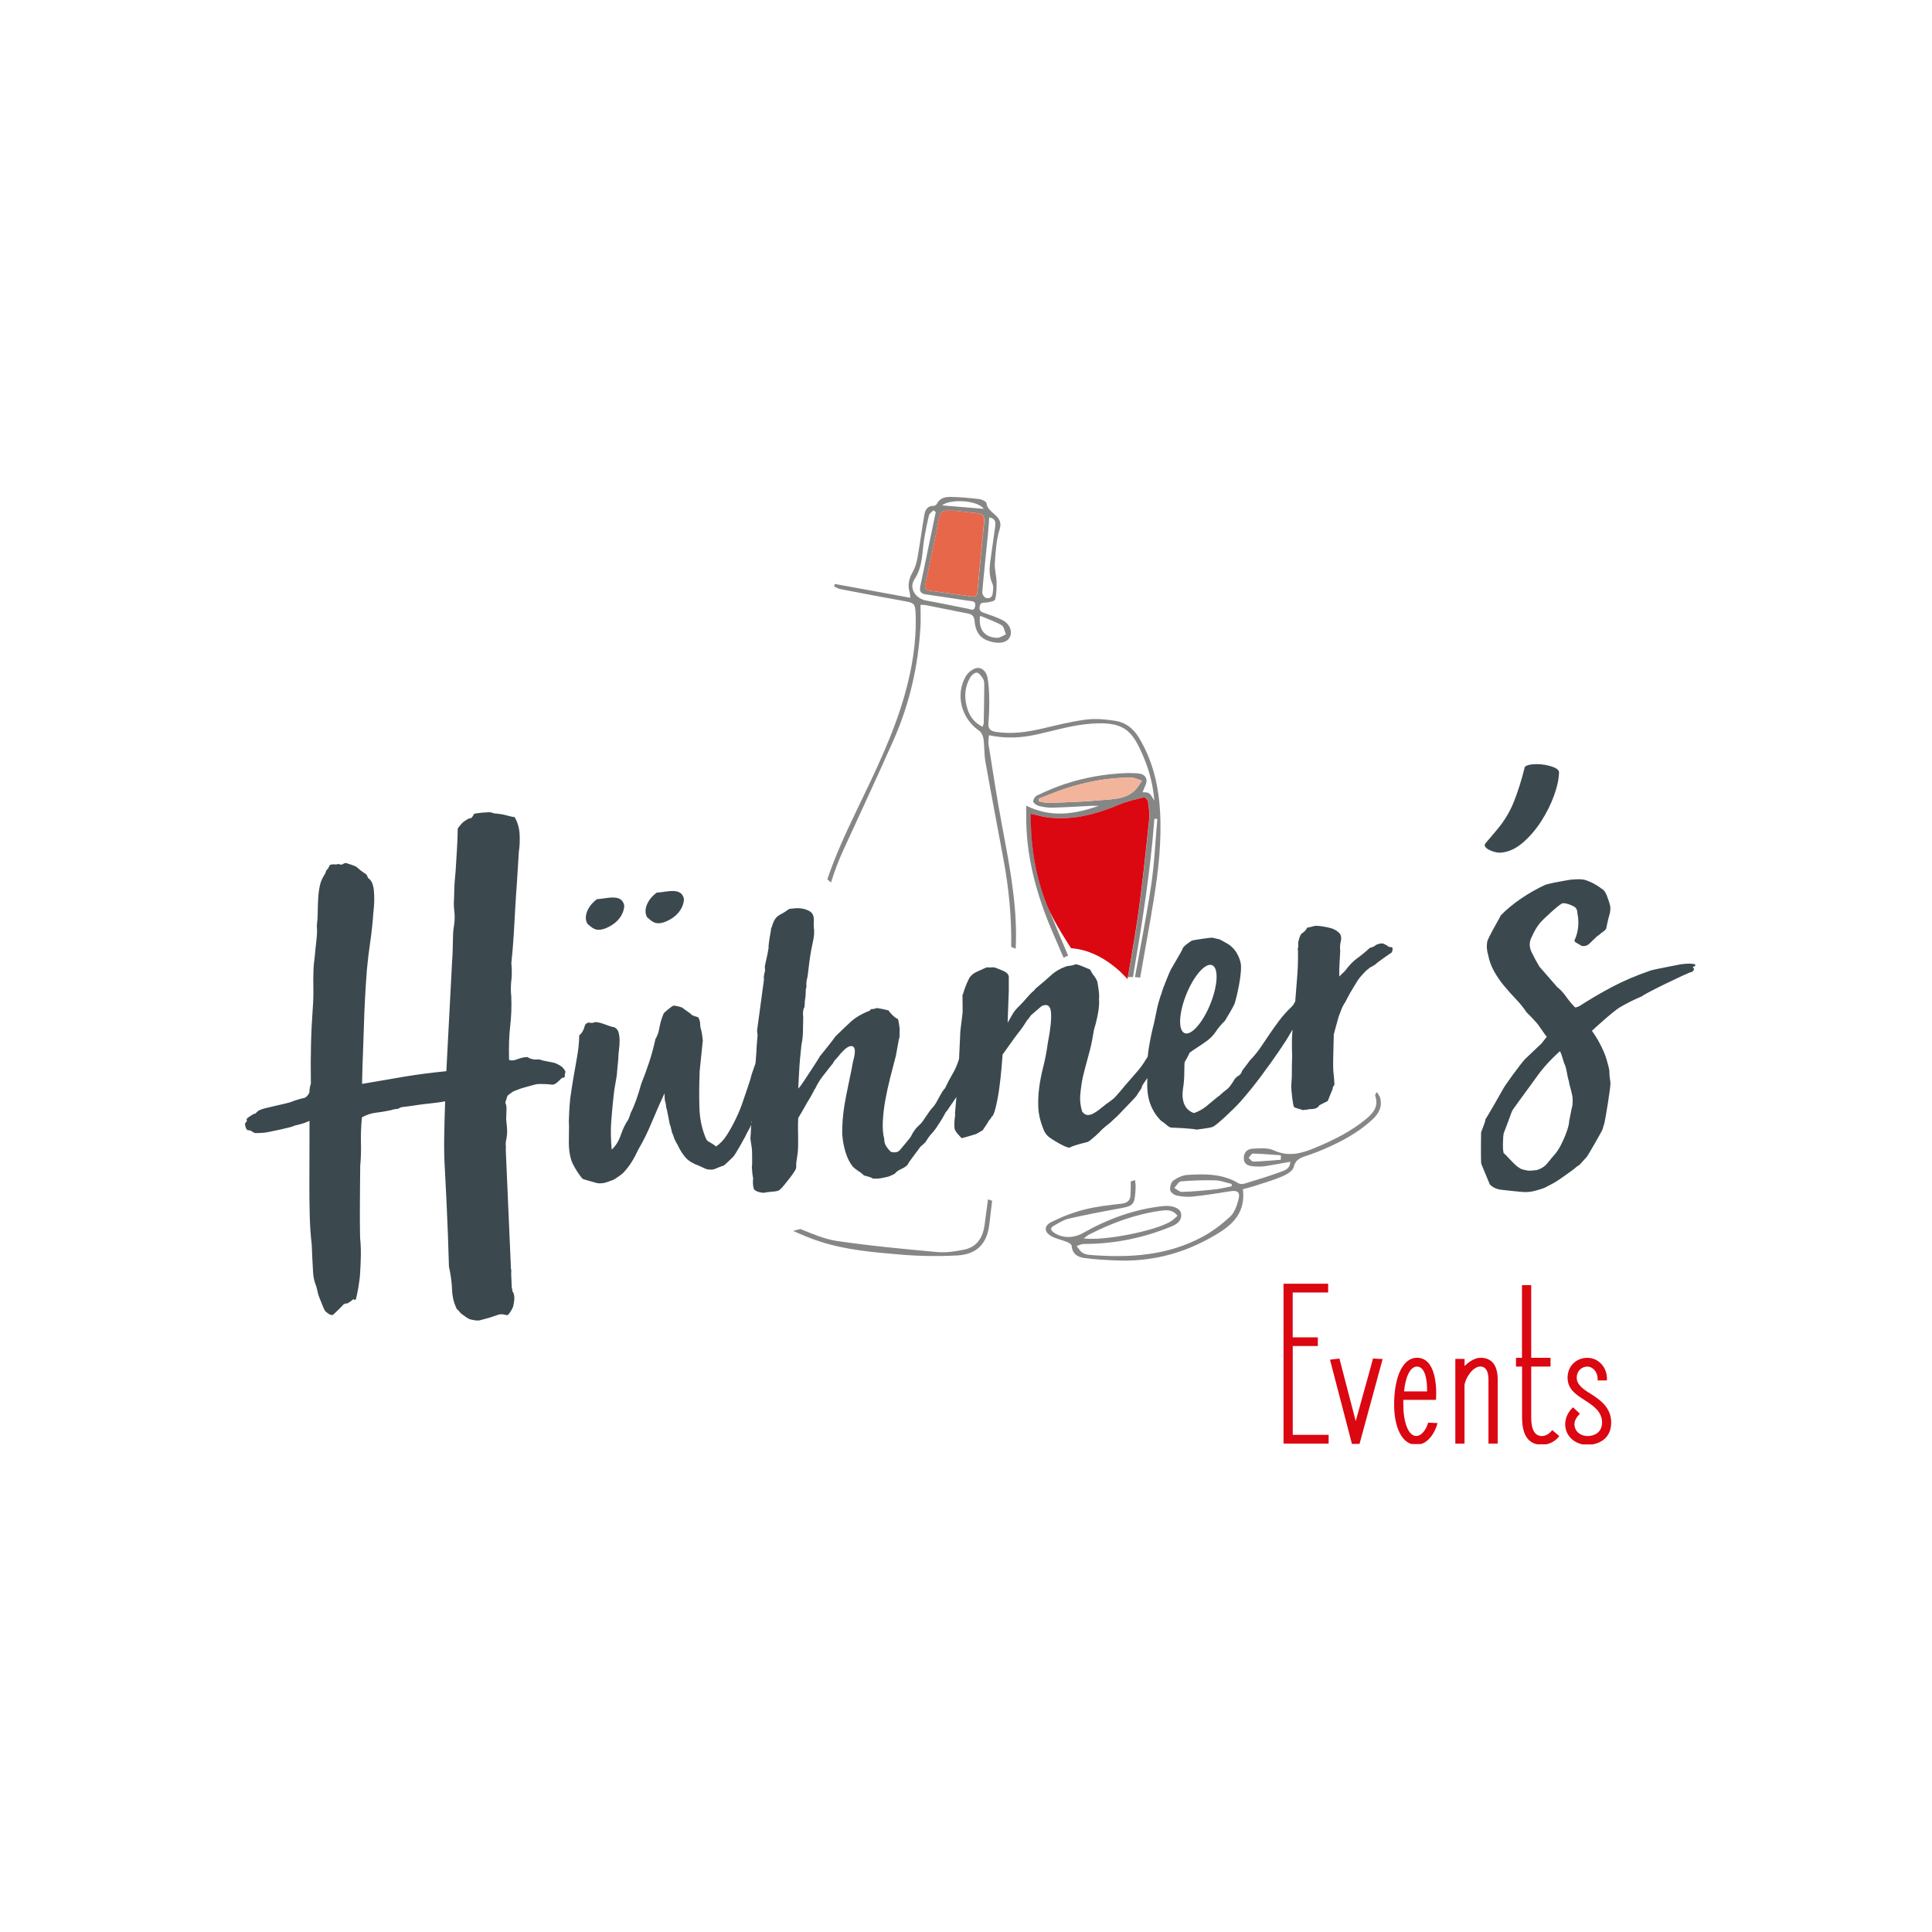 <svg viewBox="0 0 400 400" xmlns:xlink="http://www.w3.org/1999/xlink" xmlns="http://www.w3.org/2000/svg" data-name="Ebene 1" id="Ebene_1">
  <defs>
    <style>
      .cls-1 {
        fill: none;
      }

      .cls-2 {
        fill: #e6674a;
      }

      .cls-3 {
        fill: #ab8172;
      }

      .cls-4 {
        fill: #c75b40;
      }

      .cls-5 {
        fill: #3b494f;
      }

      .cls-6 {
        fill: #db0711;
      }

      .cls-7 {
        fill: #868685;
      }

      .cls-8 {
        clip-path: url(#clippath);
      }

      .cls-9 {
        fill: #f3b49c;
      }
    </style>
    <clipPath id="clippath">
      <polygon points="51.03 298.43 350.31 299.1 351.64 100.9 49.03 102.9 51.03 298.43" class="cls-1"></polygon>
    </clipPath>
  </defs>
  <g class="cls-8">
    <g>
      <path d="M74.54,255.49c0,.1-.02.21-.02.3v-.04c0-.09,0-.18.02-.27M117.05,222.03c.15-.1-.29-.7-.48-.92-.02-.16-1.21-.95-1.96-1.1s-1.5-.3-2.25-.45c-.43-.19-.88-.26-1.36-.2-.48.06-1.49-.22-1.77-.51-.65,0-1.34.15-2.08.44-.74.29-1.32.34-1.75.15-.08-2.67,0-5.01.23-7.03.24-2.02.31-4.07.22-6.17-.13-1.04-.11-2.24.05-3.6s-.03-3.22-.03-3.22c.22-2.14.39-4.1.49-5.9.1-1.8.21-3.6.31-5.39.1-1.8.22-3.64.36-5.52.13-1.88.26-3.97.39-6.26.18-1.16.23-2.38.16-3.67-.08-1.29-.42-2.46-1.04-3.52-.4.05-2.16-.53-2.69-.58-.54-.06-.93-.11-1.18-.16-.24.03-.53-.04-.88-.2-.35-.16-3.58.12-3.67.33-.1.21-.21.41-.35.59-.14.18-.25.27-.33.28-.19-.22-1.84.92-1.82,1.08-.08,0-.48.59-.59.68-.11.1-.2.23-.26.4-.03,1.71-.09,3.1-.16,4.16s-.13,2.07-.18,3c-.05.94-.12,1.96-.23,3.07s-.17,2.56-.2,4.35c-.07.74-.05,1.57.06,2.49s.1,1.83-.03,2.74c-.14.83-.22,1.53-.23,2.1s-.03,1.12-.04,1.65c-.02.53-.03,1.08-.04,1.65,0,.57-.05,1.26-.11,2.08l-1.2,22.91c-2.97.29-5.86.66-8.69,1.13-2.82.47-5.74.97-8.76,1.5.04-2.28.11-4.41.19-6.41s.14-3.93.2-5.81c.05-1.87.13-3.73.23-5.57s.22-3.78.38-5.83c.17-1.89.4-3.8.69-5.75.29-1.94.5-3.98.65-6.11.2-1.65.24-3.15.11-4.52-.13-1.36-.54-2.25-1.24-2.65-.05-.4-.44-.92-.6-.9-.62-.41-1.16-.83-1.62-1.26-.46-.43-1.79-.71-2.05-.84-.26-.13-.54-.1-.84.1s-.63.2-.97,0c-.31.12-.59.15-.84.1s-.57,0-.96.12l-.39.78c-.15.1-.43.46-.42.54,0,.08-.05.25-.18.51-.55.8-.92,1.63-1.09,2.51-.18.87-.29,1.76-.34,2.66s-.08,1.82-.09,2.75c0,.93-.07,1.9-.19,2.88.09.72.06,1.68-.07,2.87-.14,1.19-.26,2.36-.36,3.51-.13.91-.21,1.73-.25,2.46-.03.73-.05,1.43-.05,2.08s0,1.36.02,2.13c.01.77,0,1.64-.04,2.62-.24,3.36-.39,6.28-.45,8.76-.06,2.48-.07,5.22-.03,8.22-.18.51-.28,1.05-.29,1.62s-.66,1.1-.77,1.19c-.11.1-.25.15-.41.17-.87.19-1.75.46-2.64.81s-6.18,1.37-6.31,1.63c-.16.02-.33.1-.52.25-.18.14-.35.31-.49.49-.16.02-.33.08-.53.19-.19.11-.36.21-.51.31-.15.1-.88.56-.83.71.06.16.06.32,0,.49-.15.1-.25.23-.32.4-.06.17.18,1.44.66,1.38s1.12.51,1.29.57c.17.06,1.91,0,2.54-.13.64-.12,5.54-1.11,5.68-1.37.55-.15,1.02-.27,1.42-.36.39-.09.98-.3,1.75-.64,0,1.95,0,4.06-.01,6.33,0,2.27-.01,4.55-.02,6.82,0,2.27.02,4.48.08,6.62.06,2.14.2,4.1.41,5.85.07,1.94.17,3.86.28,5.75.06,1.08.3,2.03.66,2.88.36,1.3.27,1.43.67,2.4.49,1.18.95,2.55,1.29,2.84.35.29,1.15.98,1.58.59s1.27-1.18,1.73-1.67c.17-.18.25-.28.34-.39.23-.1.46-.24.54-.25.11.29,1.32-.64,1.55-.89.21.19.37.34.48.05.26-.69.81-3.73.89-5.29.08-1.52.31-4.67.01-7.36-.01-.5-.03-.99-.03-1.53-.02-1.5-.03-3.04-.02-4.62,0-1.58.02-3.15.03-4.69.01-1.54.03-2.92.04-4.14.14-1.48.19-3.05.15-4.71s.02-3.43.2-5.32c.91-.52,1.86-.84,2.86-.96,1-.12,1.97-.28,2.92-.48.16-.02.32-.06.47-.12s.31-.1.47-.12l.72-.09c.08,0,.61-.32.69-.33.16-.02,3.6-.46,4.07-.56.48-.1,3.85-.37,5.03-.68-.11,3.1-.17,5.7-.2,7.81-.03,2.11.02,4.12.13,6.01s.21,3.89.31,5.99c.09,2.1.2,4.64.33,7.63l.22,6.79c.37,1.66.58,3.23.64,4.73.06,1.49.36,2.77.9,3.85h0l-.02.09c.94.84.62.81,1.23,1.23.62.42,1.2.91,1.63,1.02.44.11,1.45.35,1.99.21s1.6-.42,2.18-.6c.58-.18.4-.14,1.56-.53s1.78.25,2.1,0c.33-.25,1.02-1.33,1.12-1.9.11-.56.42-1.76-.02-2.74-.03-.07-.1-.12-.15-.17-.03-.33-.09-.63-.16-.91l-.1-2.38s.02.02,0-.03l-.02-.37c.05-.46.05-.81-.04-1.01h0l-1.07-24.53c0-.3,0-.59.02-.9-.09-.07,0-.97,0-.97.21-.92.29-1.74.25-2.46-.05-.72-.11-1.41-.19-2.05,0,0,.02-1.3.06-1.96.04-.65-.04-1.17-.25-1.55,0,0,.38-1.22.44-1.39-.08,0,1.05-.9,1.4-1.02.35-.12,1.39-.55,1.75-.64.35-.08,2.61-.75,3.01-.8,1.05-.05,2.07-.01,3.06.11s1.86-1.51,2.32-1.44c.45.07.36-.55.34-.71,0-.08,0-.12.05-.13.04,0,.06-.05.05-.13l-.02-.12h.04ZM129.25,187.53c-.47-2.71-3.91-1.39-5.61-1.38-1.43.92-3.05,3.27-2.03,5.1.97.83,1.64,1.58,3.29,1.11,2.27-.72,4.19-2.46,4.35-4.82M141.61,186.18c-.47-2.71-3.91-1.39-5.61-1.38-1.43.92-3.05,3.27-2.03,5.1.97.83,1.64,1.58,3.29,1.11,2.27-.72,4.19-2.46,4.35-4.82M245.62,205.86c1.57-3.89,3.96-6.59,5.33-6.03,1.37.55,1.21,4.16-.36,8.04-1.57,3.89-3.96,6.59-5.33,6.03-1.37-.55-1.21-4.16.36-8.04M155.61,232.04v.26l-.02.06-.09.12c-.02.06.04-.13.11-.44M288.14,197.21c.06-.04.39-1.08-.03-1.1s-.68-.09-.76-.22c0,0-.85-.63-1.33-.57-.62.08-1.04.22-1.26.42s-.6.37-1.15.51c-.88.81-1.76,1.53-2.63,2.16-.87.63-1.69,1.49-2.47,2.56l-1.22,1.2c-.03-.84-.02-1.71.04-2.63s.11-1.8.15-2.65c-.08-.69-.05-1.36.12-2.01.16-.65.08-1.2-.26-1.65-.41-.44-.94-.78-1.6-1.01s-3.03-.68-3.64-.5-1.09.29-1.43.33c-.29.53-.66.92-1.12,1.19-.46.27-.81,1.96-.79,2.09.07.55.04.91-.08,1.06l.05.41c.04,2.03-.03,4.03-.21,6.02-.14,1.58-.25,3.07-.36,4.56-.1.14-.19.28-.28.46-.11.22-.26.42-.45.58-1,.96-1.87,1.93-2.59,2.89-.72.97-1.38,1.89-1.97,2.76-.59.88-1.19,1.76-1.78,2.64s-1.26,1.72-2,2.51c-.13.09-.28.26-.46.53-.18.27-1.45,1.91-1.45,1.91-.15.51-.39.85-.71,1.03-.33.18-.61.43-.86.74,0,0-.88,1.56-1.49,2.02s-1.17.93-1.67,1.41c-.14.02-1.91,1.55-2.68,2.17-.77.62-1.62,1.09-2.56,1.42-1.09-.36-1.82-1.11-2.17-2.26-.24-.81-.28-1.72-.12-2.72s.25-1.99.27-2.98c.03-.91.04-1.55.03-1.9,0-.35.03-.62.11-.8s.71-1.19.98-1.85c.38-.33,2.95-1.94,3.2-2.18.91-.6,1.64-1.32,2.2-2.16.56-.84,1.19-1.58,1.88-2.23.11-.22,1.74-2.81,2.03-3.61.29-.81,1.73-6.59,1.21-8.56-.52-1.97-1.6-3.34-3.24-4.12,0,0-1.06-.61-1.12-.6-.29-.1-1.26-.23-1.41-.35-.15-.05-4.08.47-4.34.64s-1.82,1.14-1.89,1.7c-.1.36-2.09,3.64-2.46,4.35-.37.71-1.7,4.1-1.77,4.42s-.18.67-.35,1.04c-.3.95-.54,1.78-.69,2.5-.16.72-.3,1.42-.43,2.1-.13.68-.29,1.37-.48,2.06-.16.58-.9,4.01-1.02,5.81-.13.21-.24.43-.4.62-.34.67-1.31,1.91-1.43,2.07-.12.16-2.76,3.18-2.76,3.18-.3.39-2,2.38-2.35,2.71-.35.32-1.3,1-1.3,1,0,0-.42.26-.67.5-.32.25-.69.54-1.1.87-.42.33-.84.61-1.26.84-.43.23-.84.33-1.22.31-.39-.02-.75-.26-1.09-.71-.34-1.08-.48-2.18-.41-3.31.15-1.63.34-2.93.57-3.91.23-.97.47-1.9.71-2.77.24-.87.5-1.81.76-2.83.26-1.01.53-2.38.81-4.09.25-.8.49-1.72.71-2.77.22-1.04.35-2.02.37-2.94-.04-.35-.04-.77,0-1.26.04-.49-.3-2.73-.37-3-.07-.27-.58-1.15-.74-1.28-.16-.12-.79-1.27-.79-1.27-.36-.09-2.75-1.26-3.07-1.04s-1.6.35-1.74.37c-1.28.44-2.36,1.06-3.24,1.87-.88.81-1.93,1.71-3.14,2.7-.3.39-.6.69-.89.9s-1.77,2.02-2.46,2.67-1.18,1.23-1.47,1.76l-1.04,1.81.19-5.28.05-1.27v-2.63c.06-.57-.17-1.01-.7-1.33s-2.2-.95-2.38-.97c-.18-.01-1.25.07-1.37,0-.11-.06-1.23.52-1.6.67-.37.15-.72.32-1.04.5-.33.18-.64.47-.95.85-.3.39-1.02,2.11-1.19,2.72-.17.62-.29.93-.36.94.02.7.03,2.83.03,2.83.02.14-.02.7,0,.84l-.47,3.84-.23,4.97c-.02.29-.02.53-.04.81-.35,1.14-.8,2.19-1.37,3.15-.58.98-1.09,1.96-1.53,2.92-.31.32-.59.72-.85,1.21-.26.49-.5.92-.73,1.3-.28.6-.67,1.15-1.16,1.67-.5.52-1.92,2.81-2.2,3.06s-.99.96-.99.96c-.49.62-.84,1.17-1.06,1.65s-1.85,2.31-2.28,2.86c-.42.54-1.07.69-1.94.45-.4-.37-.73-.77-.99-1.19-.26-.42-.39-.91-.39-1.48-.27-1.02-.36-2.23-.29-3.64s.24-2.87.51-4.37c.27-1.5.61-3.05,1.01-4.64s.79-3.11,1.18-4.56l.63-3.44c.11-.22.16-.56.14-1.02-.02-.45,0-.79.03-1l-.12-.93c-.07-.55-.15-.96-.26-1.23-.65-.2-1.86-1.49-1.9-1.76,0,0-2.34-.61-2.63-.47-.3.14-.62.2-.98.17-.13.09-.21.17-.23.24-.03.07-.07.11-.14.12-1.61.62-2.91,1.39-3.92,2.32-1.01.93-2.04,1.92-3.11,2.96-.3.39-.54.72-.72.98-.18.27-2.55,3.2-2.55,3.2-.28.6-2.86,4.43-3.27,5.08-.41.65-.8,1.17-1.18,1.56.02-.42.07-1.53.17-3.33.09-1.8.26-3.73.5-5.79.18-.79.28-1.68.3-2.67.02-.98.04-1.97.06-2.95-.12-.97-.03-1.68.26-2.13l.04-.53c0-.49.04-.85.08-1.06s.07-.41.09-.59c.01-.18.02-.37.03-.58,0-.21.02-.53.04-.95.1-.29.15-.53.12-.7-.02-.17-.02-.43,0-.79l.26-1.29.21-1.71c.2-1.78.45-3.33.74-4.66.29-1.33.42-2.17.37-2.52.04-.22.03-.6-.04-1.15-.04-.35-.05-.68-.02-1,.03-.32.03-.62,0-.89-.08-.69-.39-1.18-.92-1.46-.53-.29-1.07-.46-1.64-.53-.35-.03-.6-.05-.74-.07s-1.04.08-1.25.1c-.21.03-.38.05-.52.06-.71.51-1.41.95-2.1,1.31-.69.37-1.2,1.2-1.53,2.5-.13.09-.17.16-.13.23s-.2,1.27-.3,1.88c-.1.61-.18,1.23-.24,1.87l.03.21c-.04.29-.12.75-.25,1.4s-.31,1.48-.54,2.48c.02.14.03.38.04.73,0,.35-.05.6-.17.76.02.14,0,.3-.05.48s-.05.44,0,.79l-1.43,10.58.11.93-.17,2.02c-.05,1.17-.13,2.28-.22,3.35-.02.21-.04.39-.05.47,0,0-.95,2.66-.96,2.9,0,.25-1.1,3.34-1.53,4.66-.43,1.31-.94,2.59-1.53,3.81-.58,1.23-1.22,2.37-1.89,3.44-.67,1.05-1.42,1.84-2.25,2.36l.03.07c-.17.06-.19.04-.06-.05l.03-.02c-.25-.24-1.61-1.03-1.75-1.13-.16-.12-.34-.45-.54-.98-.71-1.81-1.1-3.81-1.16-6.01s-.05-4.39.03-6.57c0-.07.03-.6.01-.74l.67-6.5-.13-1.04c-.07-.55-.16-1-.27-1.33-.11-.34-.17-.82-.18-1.45l-.18-.61c-.1-.27-.23-.41-.37-.43s-1.29-.38-1.27-.53c.02-.14-1.36-.95-1.68-1.27-.32-.31-1.68-.55-1.96-.55s-1.98,1.44-2.06,1.62c-.08.19-.15.35-.2.5-.32.81-.55,1.65-.69,2.5-.14.86-.41,1.63-.82,2.31-.36,1.66-.79,3.25-1.3,4.79-.51,1.53-1.06,3.04-1.65,4.51-.34,1.23-.68,2.33-1.02,3.28s-.73,1.88-1.18,2.77c-.04.29-.36,1.03-.47,1.32-.6.85-1.12,1.91-1.55,3.19-.44,1.28-1.07,2.29-1.89,3.02-.19-2.15-.22-4.11-.09-5.88.13-1.77.3-3.54.5-5.32.05-.71.18-1.55.37-2.52.2-.97.32-1.84.36-2.62l.23-2.45c0-.56.05-1.18.14-1.86s.14-1.31.13-1.91c0-.59-.07-1.15-.2-1.66s-.42-.88-.87-1.1c-.5-.08-1.16-.28-1.97-.6s-1.5-.48-2.06-.48c-.33.18-.67.22-1.04.13-.36-.1-.7.05-1,.44-.29,1.09-.69,1.8-1.21,2.15-.03,1.48-.18,2.97-.45,4.47s-.53,2.97-.77,4.4-.46,2.83-.64,4.18-.31,4.51-.3,4.82c0,.31.02.58.04.78-.02.98-.03,2.16-.04,3.53,0,1.37.16,2.59.5,3.67.36,1.22,2.12,3.82,2.48,3.95.37.13,2.16.61,2.56.74.4.13.88.16,1.43.09.42.02,1.76-.5,2.23-.69.34-.11,2.04-1.34,2.03-1.41.68-.71,1.27-1.47,1.77-2.27s.97-1.68,1.41-2.64c.99-1.66,1.94-3.6,2.86-5.82.92-2.21,1.77-4.14,2.55-5.78,0,.63.02,1.03.04,1.2.02.17.04.29.04.36s.04.15.08.25c.05.1.11.43.17.98.02.14.05.31.12.51.06.2.09.34.1.41l.56,2.87c.16.12.21.75.26.81.04.07.09.27.13.62.19.4.34.8.46,1.2.12.41.7,1.46.7,1.39.39.86.85,1.65,1.39,2.35.54.71,1.18,1.22,1.93,1.55.15.12.4.23.72.33.33.1,1.58.74,1.95.86.37.13,1.1.13,1.38.09.14-.02.31-.07.51-.17.2-.09,1.48-.6,1.66-.62.17-.02,1.43-1.31,1.94-1.76s2.62-4.37,2.62-4.37c.1-.36.92-1.65,1.01-2.02l.12-.34v.85c-.02.7-.06,1.37-.12,2.01.08.69.18,1.29.27,1.81.1.51.09,2.16.09,2.41s.04,1.34-.06,1.64c0,0,.13,2.23.28,2.28-.11.85-.07,1.6.12,2.25.18.64,1.92.94,2.26.83.34-.11,1.69-.21,2.17-.27.48-.06.78-.17.91-.32,0,0,.27-.21.43-.37.15-.16,3.02-3.54,3.01-4.21-.01-.66.02-1.21.11-1.64.16-.93.26-1.75.28-2.45s.02-1.37.02-2-.02-1.28-.03-1.94,0-1.42.04-2.26c.47-.76.89-1.48,1.26-2.15.37-.68.79-1.39,1.26-2.15,0,0,.79-1.41.81-1.52.02-.11.07-.17.14-.17.44-.96.97-1.83,1.57-2.61.6-.77,1.24-1.59,1.91-2.44.13-.08.25-.26.36-.52.11-.26.82-.99.82-.99,0,0,.55-.68.73-.88.19-.2.4-.42.65-.66.12-.15.36-.34.72-.56s.68-.29.97-.22.46.35.52.83-.08,1.34-.42,2.57c-.09.43-.16.84-.22,1.24-.06.39-1.1,5.15-1.47,7.33-.36,2.18-.53,4.25-.5,6.21.08,1.25.31,2.49.67,3.7.36,1.22.87,2.24,1.53,3.07.32.31.69.6,1.1.86.42.26.82.58,1.22.95.07,0,1.81.48,1.76.63.57.07,1.14.05,1.73-.05.58-.11,1.14-.23,1.69-.37-.07,0,1.13-.49,1.19-.57.3-.39.74-.7,1.3-.95.56-.24,1.03-.56,1.41-.96-.16-.12,2.61-3.61,2.6-3.68,0,0,.95-.78,1.13-1.08,0,0,.7-1.17,1.08-1.5.31-.32,1.34-1.6,1.44-1.96.14-.02,1.44-2.26,1.49-2.44.05-.18.71-.8.63-.87.6-.84,1.15-1.65,1.65-2.41l.02-.03-.29,3.43c0,.07.03.24.04.31-.16,1-.21,1.9-.14,2.7.06.8,1.46,2.01,1.46,2.08s2.74-.77,2.95-.83c.2-.06,1.46-.84,1.43-.81-.03.04,1.17-1.7,1.28-2,0,0,.57-.52.53-.8.28-.03.57-.66.87-1.89.3-1.23.56-2.59.76-4.09s.36-2.93.47-4.31.18-2.25.21-2.6c0,.07,2.55-3.61,3.19-4.39s1.28-1.7,1.92-2.76c.14-.02.61-.77.73-.93,0,0,2.15-1.88,2.28-1.96,1.13-.49,1.76-.06,1.89,1.29s-.08,3.46-.64,6.33c-.26,1.86-.58,3.52-.96,5.01-.38,1.48-.66,2.92-.84,4.31s-.24,2.76-.18,4.12c.06,1.36.4,2.81,1.01,4.34.21.6.54,1.13.98,1.56.44.44,4.05,2.71,4.6,2.33s3.05-.99,3.59-1.12c.54-.14,2.78-2.29,2.81-2.39.02-.11,1.82-1.57,1.95-1.66,0,0,.55-.54.71-.67.16-.12.98-.89,1.13-1.08.15-.19,3.53-3.62,3.58-3.8s.92-1.37.97-1.49c.06-.11.11-.28.15-.49.03-.16.72-1.09,1.11-1.68,0,.1,0,.19-.02.29-.1,2.05.11,3.75.63,5.13.52,1.37,1.29,2.56,2.33,3.55.66.27,1.35,1.27,2.06,1.32.14-.02,4.4.16,5.2.41.27-.1,2.68-.26,3.44-.63.76-.37,4.3-3.66,5.71-5.27,1.41-1.61,2.8-3.32,4.15-5.14,1.35-1.81,2.58-3.52,3.68-5.13,1.1-1.61,1.88-2.82,2.34-3.65.17-.3.3-.53.39-.68s.1-.19.04-.11l.08-.1c-.05.86-.11,1.77-.11,2v1.26c0,.49,0,1.19.05,2.1l-.06,2.11c.02,1.33,0,2.6-.11,3.8-.1,1.2.35,4.42.53,4.72.18.29,1.6.49,1.77.68l.72-.09c0,.07.75-.16,1.04-.13.28.04.76-.09.83-.1.07,0,.8-.31.78-.52-.03-.21,1.74-.91,1.87-1.07,0,0,.91-2.27.97-2.38s.08-.24.06-.37c.06-.08.16-.4.35-.57-.03-.84-.08-1.5-.14-1.98s-.1-.93-.11-1.35c-.02-.42-.02-.89-.02-1.42s.11-4.22.1-4.32.03-.93.04-1.42l1.02-3.7c.22-.52.4-1,.56-1.44s.41-.93.77-1.46c0,0,1.22-2.36,1.29-2.37.35-.6.78-1.32,1.31-2.16.53-.83,1.84-2.12,1.84-2.12.07,0,.53-.41.62-.5.1-.08,1.15-.58,1.37-.85.21-.27,3.07-2.23,3.14-2.28M321.76,164.67c.66-1.84,1-3.45,1.02-4.83-.06-.51-.7-.93-1.95-1.27-1.24-.34-2.46-.44-3.65-.31-.77.08-1.26.27-1.49.55-.66,2.66-1.41,5.05-2.25,7.16-.84,2.12-2.03,4.08-3.56,5.88l-2.29,2.71c-.15.19-.22.33-.21.41.05.43.48.81,1.29,1.15.81.34,1.56.48,2.24.4,1.53-.17,3.01-.87,4.42-2.1,1.42-1.23,2.68-2.7,3.78-4.42,1.1-1.71,1.99-3.49,2.65-5.33M325.51,229.16c-.03-.25-.42,2-.63,2.94.04.99-.96,3.35-.96,3.35-.26.61-.54,1.21-.84,1.78-.3.58-.63,1.09-.99,1.55-.58.65-1.14,1.32-1.68,2.01-.54.69-1.29,1.18-2.25,1.46-.74.09-1.27.13-1.6.13s-1.91-.33-1.94-.57c-.96-.38-3.18-3.22-3.23-2.96-.39-.45-.17-3.94-.08-4.16.1-.22,1.61-4.28,1.73-4.63.12-.35,3.65-5.05,5-6.96,1.34-1.91,2.99-3.73,4.93-5.46.21.39.4.88.56,1.49.16.6.35,1.14.57,1.61.25.72.43,2.15.56,2.55s.22.8.27,1.21c0,0,.6,2.04.65,2.78s.02,1.37-.08,1.88M351.17,199.88l-.15-.23c-.51-.1-.97-.15-1.39-.14-.42,0-.95.05-1.6.13,0,0-6.04,1.16-6.19,1.26-3.03,1.04-5.71,2.18-8.05,3.42s-4.62,2.58-6.85,4.02c0,0-.67.29-.84.23-.66-.67-1.27-1.4-1.83-2.2-.56-.8-1.2-1.49-1.93-2.07l-.58-.68-3.04-3.49c-.52-.85-1.06-1.84-1.61-2.98-.56-1.13-.52-2.24.09-3.31.45-1.05,1-1.97,1.65-2.76.65-.78,3.97-3.85,4.61-4.05.64-.2,2.54.58,2.8.96.25.39.36.75.32,1.08.4,1.94.22,3.79-.56,5.55-.14.19,0,.39.45.63.44.24.76.43.94.57.43.12.86.06,1.29-.16.43-.22,1.98-1.99,2.3-2.03.3-.29.6-.53.91-.73.31-.2.53-.44.66-.7,0-.08.07-.46.23-1.15.1-.51.24-1.07.42-1.67.18-.6.23-1.19.16-1.76-.17-.73-.41-1.46-.71-2.22-.3-.75-.67-1.23-1.11-1.42-.29-.3-1.67-1.12-2.02-1.25-.27-.13-1.46-.69-1.95-.63-.18-.14-1.99,0-1.99,0-.42-.03-3.44.57-3.96.67-.53.11-1.07.24-1.63.39-1.73.79-3.42,1.75-5.06,2.86-1.65,1.12-3.06,2.29-4.24,3.51-.19.52-2.67,4.62-2.81,5.51-.14.89-.07,1.77.2,2.65.23,1.22.64,2.35,1.23,3.4.58,1.05,1.27,2.04,2.05,2.99.78.94,1.6,1.86,2.45,2.75.86.89,1.59,1.8,2.2,2.72.75.74,1.44,1.46,2.07,2.17s2,2.93,2.16,2.91c-.14.18-.43.55-.43.55l-.65.83-3.46,3.29c-1.03,1.12-4.15,5.43-4.48,6.09-.34.66-3.48,6.09-3.7,6.37,0,.58-.87,2.41-.9,2.79-.03.38-.06,6.25.04,6.41l1.77,4.26c.57.59,1.32.96,2.25,1.09-.08,0,4.71.54,5.04.5.66,0,1.32-.08,1.96-.24.64-.16,1.32-.37,2.04-.62,0,0,1.73-.92,2.16-1.14s3.96-2.71,4.18-2.94c.22-.24.52-.46.91-.67l1.54-1.68c.29-.37,3.3-5.59,3.28-5.76.11-.43.23-.82.35-1.16.12-.35,1.39-7.77,1.26-8.5s-.21-1.51-.22-2.34c.11.24-.39-2.19-1.09-3.85-.7-1.66-1.55-3.17-2.55-4.54.08,0,.14-.04.18-.08.03-.05,4.21-3.9,5.64-4.74,1.43-.84,2.98-1.61,4.63-2.31.12-.35,9.52-4.9,10.1-4.97.57-.07.71-.83.58-.82-.12.02-.19-.02-.2-.1.06-.17.15-.27.28-.28s.26-.07.41-.18" class="cls-5"></path>
      <path d="M332.7,285.79c.14-2.76-1.81-4.67-4.05-4.67s-4.1,1.67-4.1,4.1,1.76,3.52,3.62,4.72c1.71,1.1,3.52,2.33,3.52,4.57,0,2.05-1.57,2.81-3.05,2.81-1.33,0-2.67-.91-2.67-2.48,0-.62.38-1.43,1.14-2.14l-1.43-1.33c-1.1,1-1.62,2.33-1.62,3.48,0,2.67,2.24,4.29,4.57,4.29s4.95-1.24,4.95-4.62c0-3.1-2.29-4.72-4.33-6-1.43-.86-2.81-1.86-2.81-3.29,0-1.33,1-2.29,2.19-2.29s2.24,1.19,2.14,2.86h1.93ZM313.89,282.93h1.24v10.53c0,3.91,1.48,5.67,4.14,5.67,1.43,0,2.81-.76,3.57-1.81l-1.48-1.24c-.48.71-1.33,1.24-2.1,1.24-1.43,0-2.24-1.19-2.24-3.86v-10.53h4v-1.81h-4v-15.05h-1.91v15.05h-1.24v1.81h.02ZM301.31,281.35v17.53h1.9v-12.05c.1-1.38,1.67-3.91,3.29-3.91,1,0,1.67.81,1.67,2.72v13.24h1.91v-13.24c0-3.24-1.43-4.53-3.57-4.53-1.09,0-2.33.76-3.29,1.71v-1.48h-1.91ZM293.36,282.93c1.81,0,2.14,3.14,2.1,5.14h-4.76c.29-3.14,1.33-5.14,2.67-5.14M297.31,289.83c.19-2.86-.1-8.72-3.95-8.72-2.86,0-4.72,3.81-4.72,9.72,0,4.48,1.52,8.29,4.57,8.29,2.43,0,3.86-2.48,4.43-4.48l-1.95-.1c-.38,1.33-1.29,2.76-2.48,2.76-1.67,0-2.67-2.95-2.67-6.48v-1h6.77ZM275.36,281.51l4.57,17.53h1.52l4.81-17.67-2-.1c-.62,2.43-1.57,5.67-2.24,8.15l-1.33,4.81-3.38-12.96-1.95.24h0ZM272.83,276.88h-5.19v-9.29h7.34v-1.81h-9.24v33.1h9.34v-1.81h-7.43v-18.39h5.19v-1.81h0Z" class="cls-6"></path>
      <path d="M164.2,254.83l.12.06c1.79.82,3.63,1.58,5.51,2.18,5.44,1.75,11.11,2.22,16.75,2.69,3.85.32,7.74.37,11.59.17,3.97-.2,6.15-2.37,6.64-6.29.21-1.68.4-3.35.6-5.03-.27-.11-.56-.21-.86-.29-.23,1.77-.46,3.53-.7,5.3-.34,2.51-1.54,4.55-4.21,5.1-1.83.38-3.77.67-5.61.5-6.95-.63-13.91-1.28-20.81-2.3-2.57-.38-5.05-1.49-7.52-2.47-.52.14-1.01.27-1.49.39M208.26,131.35c-.61.25-1.24.73-1.84.71-2.57-.1-3.91-1.73-3.5-4.57,1.6.68,3.11,1.18,4.47,1.97.49.29.6,1.24.88,1.89M202.38,122.54c-.07.78-.42,1.08-1.2.96-2.89-.41-5.79-.8-8.68-1.2-.8-.11-1.1-.52-.91-1.38.98-4.56,1.99-9.12,2.83-13.71.29-1.57,1.18-1.52,2.28-1.48.3.01.63.03.95,0,1.33.15,3.02.35,4.71.52,1.11.11,1.54.63,1.42,1.77-.5,4.83-.95,9.67-1.4,14.5M203.37,122.55c.35-4.04.79-8.08,1.19-12.12.11-1.06.16-2.13.25-3.32,1.35.27,1.35,1.05,1.23,1.9-.33,2.38-.66,4.77-1,7.15-.23,1.61-.27,3.17.44,4.72.26.57.12,1.38.03,2.06-.12.85-.82,1.08-1.48.81-.34-.14-.7-.81-.66-1.2M203.67,105.35c-2.91-.24-5.64-.47-8.64-.72,1.85-1.45,7.52-1,8.64.72M193.74,106.01c-.69,3.32-1.38,6.63-2.07,9.95-.37,1.8-.74,3.6-1.13,5.4-.2.95,0,1.53,1.09,1.69,2.99.42,5.97.91,8.96,1.34.72.1,1.51.02,1.3,1.14-.21,1.12-.97.6-1.55.49-2.87-.56-5.73-1.18-8.61-1.69-2.16-.38-3.61-2.57-2.4-4.39,1.82-2.72,1.53-5.77,2.07-8.7.28-1.53.56-3.06.94-4.56.1-.4.6-.69.91-1.04.16.12.32.25.48.37M209.18,131.67c.41-1.11-.21-2.57-1.61-3.28-1.17-.59-2.44-1.01-3.68-1.44-.67-.23-1.19-.39-1.07-1.32.13-1.01.77-.81,1.42-.89.64-.08,1.72-.28,1.8-.63.29-1.18.32-2.45.29-3.68-.04-1.29-.46-2.6-.36-3.87.17-2.35.29-4.78,1-7,.92-2.9-2.52-3.22-2.73-5.37-.03-.35-.95-.8-1.5-.86-1.96-.24-3.93-.41-5.9-.45-1.13-.02-2.27.21-2.87,1.44-.1.2-.44.41-.67.41-1.22-.03-1.73.8-1.9,1.75-.53,2.97-.91,5.97-1.43,8.93-.19,1.04-.49,2.11-1.01,3.02-.78,1.36-1.08,2.69-.63,4.19.09.29.08.61.14,1.14-5.32-.97-10.47-1.92-15.63-2.86-.05.18-.09.35-.14.53.43.18.85.45,1.3.54,4.31.83,8.62,1.66,12.94,2.43,2.35.42,2.54.44,2.63,2.83.2,5.62-.72,11.13-2.23,16.5-2.36,8.39-6.21,16.2-9.97,24.03-2.25,4.69-4.44,9.39-6.08,14.29.25.22.51.44.76.67.7-2.26,1.53-4.49,2.54-6.68,3.48-7.59,7.01-15.16,10.4-22.79,3.33-7.5,5.12-15.39,5.59-23.58.08-1.44,0-2.89,0-4.45.38.02.8,0,1.2.08,2.87.57,5.73,1.18,8.61,1.72.94.18,1.31.61,1.39,1.59.23,2.67,1.52,3.97,4.15,4.4,1.64.26,2.84-.22,3.25-1.33M203.78,141.65c0,2.68-.06,5.36-.11,8.04,0,.21-.13.42-.24.78-1.56-.77-2.52-1.93-3.04-3.43-.81-2.33-.76-4.64.5-6.81.27-.46.93-1.01,1.35-.97.45.04.91.7,1.23,1.17.22.32.31.8.31,1.21M236.44,161.63c-.47.65-.86,1.38-1.42,1.94-1.91,1.9-4.48,1.86-6.89,2.08-3.61.33-7.24.45-10.87.6-.71.03-1.43-.21-2.14-.33-.03-.18-.05-.36-.08-.54,1.86-.71,3.69-1.51,5.58-2.12,4.42-1.43,8.95-2.3,13.61-2.26.74,0,1.47.42,2.21.64M238.36,189.26c1.12-6.34,2.02-12.69,1.9-19.15-.12-6.13-1.21-12-4.44-17.35-1.15-1.91-2.76-3.19-4.89-3.52-1.98-.31-4.07-.51-6.04-.26-3.03.38-6.02,1.15-9,1.84-3.2.74-6.39,1.23-9.68.71-1.11-.17-1.67-.6-1.57-1.84.15-1.69.19-3.4.17-5.1-.02-1.41-.1-2.83-.34-4.21-.19-1.14-1.01-2.2-2.15-2.08-.84.09-1.88.9-2.33,1.67-2.26,3.82-.98,8.73,2.68,11.28.48.33.86,1.07.94,1.67.23,1.59.13,3.22.41,4.79,1.21,6.79,2.5,13.55,3.76,20.33,1.11,5.98,1.67,11.97,1.58,18.01.3.13.61.26.93.38.03-.92.07-1.83.07-2.75,0-7.72-1.5-15.3-2.92-22.87-1.05-5.56-1.88-11.16-2.78-16.75-.09-.56.05-1.15.08-1.84,3.5.75,6.77.55,10.03-.18,3.27-.73,6.51-1.7,9.82-2.08,8.3-.95,9.85,1.32,12.19,6.81,1.22,2.86,1.94,5.83,2.22,8.98-.41-.58-.66-1.22-1.12-1.52-.3-.2-.74-.2-1.05-.2h-.27c.29-.91,1.01-1.97.78-2.74-.39-1.3-1.87-1.17-3.05-1.23-.38-.02-.76,0-1.13,0-4.37.16-8.64.92-12.78,2.29-1.92.63-3.78,1.46-5.62,2.31-.42.19-.89.89-.84,1.28.05.37.73.8,1.2.93.91.23,1.87.37,2.8.35,2.69-.07,5.38-.25,8.07-.38.5-.02.99,0,1.49,0-4.95,1.73-9.89,2.52-15.01-.04v1.79c-.12,8.52,2.09,16.54,5.4,24.29.77,1.8,1.54,3.59,2.32,5.39.18-.05.36-.12.55-.23.13-.07.26-.13.41-.17-1.45-3.42-2.88-6.85-4.28-10.29-2.21-5.45-3.28-11.22-3.43-17.13-.02-.6,0-1.21,0-1.97,1.31.28,2.42.62,3.56.76,5.23.64,10.1-.7,14.86-2.7,1.59-.67,3.32-1.04,5.01-1.45.21-.05.79.48.83.79.17,1.26.39,2.55.25,3.8-.74,6.9-1.43,13.81-2.43,20.67-.58,3.99-1.27,7.96-1.99,11.93h.17c.31,0,.6,0,.87.01,1.85-10.87,3.6-21.75,4.43-32.76.2,0,.41,0,.61.01-.41,4.6-.6,9.23-1.28,13.78-.95,6.35-2.22,12.66-3.35,18.98.4.02.76.05,1.08.1.78-4.38,1.54-8.76,2.32-13.14M265.2,239.18c0,.31-.02.63-.03.94-1.89.14-3.78.32-5.67.38-.32,0-.66-.5-.99-.77.3-.32.6-.91.89-.9,1.93.05,3.87.23,5.8.36M255.02,245.13c0,.16-.02.32-.02.48-1.18.22-2.35.53-3.54.65-2.24.24-4.48.44-6.73.51-.53.02-1.07-.53-1.6-.82.46-.48.89-1.32,1.38-1.36,2.36-.2,4.75-.28,7.12-.21,1.14.03,2.27.49,3.4.75M224.36,256.4c.53-.38.81-.64,1.13-.8,4.69-2.39,9.58-4.21,14.83-4.93,1.21-.17,2.45-.29,3.47,1.05-.48.4-.88.85-1.38,1.15-3.27,1.99-13.77,4.08-18.04,3.53M285.77,227.35c-.1-.41-.42-.77-.7-1.25-.22.32-.29.39-.32.48-.03.09-.06.2-.03.28.8,2.27-.48,3.67-2.05,4.95-3.07,2.5-6.57,4.22-10.2,5.75-2.89,1.22-5.64,2.05-8.78.59-1.23-.57-2.87-.39-4.31-.33-1.16.05-1.92.79-1.86,2.07.06,1.25,1,1.5,1.98,1.58.8.07,1.62.09,2.4-.03,1.71-.25,3.41-.59,5.22-.91.04,1.3-.97,1.74-1.8,2.04-2.52.92-5.1,1.7-7.67,2.49-.37.11-.92.12-1.23-.07-3.3-2.01-6.94-1.96-10.57-1.74-1.01.06-2.11.58-2.94,1.19-.47.34-.73,1.35-.63,1.98.07.45.85,1.01,1.4,1.12,1.09.22,2.26.31,3.37.19,2.53-.27,5.05-.67,7.57-1.08,1.64-.27,2.21.16,1.78,1.78-.33,1.23-.82,2.64-1.71,3.46-1.71,1.58-3.63,3.04-5.68,4.15-7.3,3.95-15.22,4.43-23.29,3.78-.55-.04-1.18-.16-1.62-.46-.49-.33-.8-.91-1.19-1.39.49-.15.98-.42,1.48-.42,6.07,0,11.93-1.15,17.56-3.39,1.24-.49,2.71-1.04,2.6-2.77-.08-1.19-1.72-1.91-3.8-1.68-5.9.65-11.38,2.65-16.52,5.57-1.94,1.1-4.32,1.15-6.11-.14-.64-.46-.69-.93-.03-1.3,1.02-.58,2.05-1.27,3.17-1.53,3.53-.81,7.1-1.49,10.67-2.14,2.61-.47,2.95-.75,3.14-3.39.05-.61.08-1.23,0-1.84-.02-.2-.05-.41-.07-.61-.31.09-.6.17-.89.27.03.92-.02,1.85-.05,2.77-.04,1.16-.63,1.7-1.85,1.84-2.58.3-5.18.57-7.68,1.21-2.35.6-4.67,1.49-6.84,2.58-1.68.85-1.53,2.17.17,3.04.95.48,2.05.69,3.05,1.09.38.15.94.49.96.77.12,1.66,1.22,2.37,2.58,2.55,2.19.3,4.41.42,6.62.51,6.71.29,13.07-1.18,18.96-4.37,4.04-2.19,8.01-4.63,7.29-10.38.75-.2,1.48-.37,2.19-.6,1.97-.64,3.98-1.21,5.88-2.01.95-.4,2.26-1.14,2.45-1.94.42-1.8,1.71-2.03,3.02-2.49,1.11-.39,2.22-.8,3.3-1.27,3.61-1.56,7.06-3.41,9.98-6.11,1.28-1.19,2.09-2.59,1.62-4.41" class="cls-7"></path>
      <path d="M221.76,196.32s-3.45-5.14-4.92-8.74c-2.21-5.45-3.28-11.22-3.43-17.13-.02-.6,0-1.21,0-1.97,1.31.28,2.42.62,3.56.76,5.23.64,10.1-.7,14.86-2.7,1.59-.67,3.32-1.04,5.01-1.45.22-.05.79.48.83.79.17,1.26.39,2.55.25,3.8-.74,6.9-1.43,13.81-2.43,20.67-.6,4.14-2.06,12.38-2.06,12.38,0,0-4.88-5.99-11.67-6.4" class="cls-6"></path>
      <path d="M196.15,105.72c-.85,0-1.51.19-1.74,1.49-.02.11-.04.21-.06.32-.82,4.48-1.81,8.93-2.77,13.38-.19.86.11,1.27.91,1.38,2.89.41,5.79.79,8.68,1.2.11.02.2.02.29.02.33,0,.56-.1.71-.31.1-.14.16-.33.19-.57,0-.03,0-.07,0-.1.14-1.55.29-3.11.43-4.66.31-3.28.63-6.57.96-9.85.12-1.14-.32-1.66-1.42-1.77-1.69-.17-3.37-.37-4.71-.52h-.36c-.2,0-.39,0-.57-.02-.19,0-.37-.02-.54-.02" class="cls-2"></path>
      <path d="M202.36,122.64c-.03.24-.09.43-.19.57.1-.14.16-.33.19-.57M197.5,105.75h0M197.53,105.74h0,0M197.65,105.74h-.12.12c1.33.15,3.02.35,4.71.52,1.11.11,1.54.63,1.42,1.77-.34,3.28-.65,6.56-.96,9.85.31-3.28.63-6.57.96-9.85.12-1.14-.32-1.66-1.42-1.77-1.69-.17-3.37-.37-4.71-.52M196.15,105.72c-.85,0-1.51.19-1.74,1.49-.02.11-.04.22-.06.32.02-.11.04-.21.06-.32.24-1.3.89-1.49,1.74-1.49.17,0,.35,0,.54.02.19,0,.38.02.57.02h.21-.21c-.2,0-.39,0-.57-.02-.19,0-.37-.02-.54-.02" class="cls-4"></path>
      <path d="M233.91,160.99c-4.55,0-8.98.86-13.3,2.26-1.89.61-3.72,1.41-5.58,2.12.03.18.05.36.08.55.67.11,1.35.33,2.02.33h.12c3.62-.15,7.26-.27,10.87-.6,1.99-.18,4.09-.18,5.84-1.25.37-.22.72-.5,1.05-.83.56-.56.95-1.29,1.42-1.94-.74-.22-1.47-.63-2.21-.64h-.31" class="cls-9"></path>
      <path d="M217.21,166.25h-.07.07M215.03,165.38c.03.18.05.36.08.55-.03-.18-.05-.36-.08-.55M233.96,164.4c-1.75,1.07-3.85,1.07-5.84,1.25-3.61.33-7.24.45-10.87.6,3.63-.15,7.26-.27,10.87-.6,1.99-.18,4.09-.18,5.84-1.25M236.44,161.63c-.47.65-.86,1.38-1.42,1.94.56-.56.95-1.29,1.42-1.94M233.91,160.99c-4.55,0-8.98.86-13.3,2.26-1.89.61-3.72,1.41-5.58,2.12,1.86-.71,3.69-1.51,5.58-2.12,4.32-1.4,8.75-2.26,13.3-2.26h.31c.74,0,1.47.42,2.21.64-.74-.22-1.47-.63-2.21-.64h-.31" class="cls-3"></path>
    </g>
  </g>
</svg>
